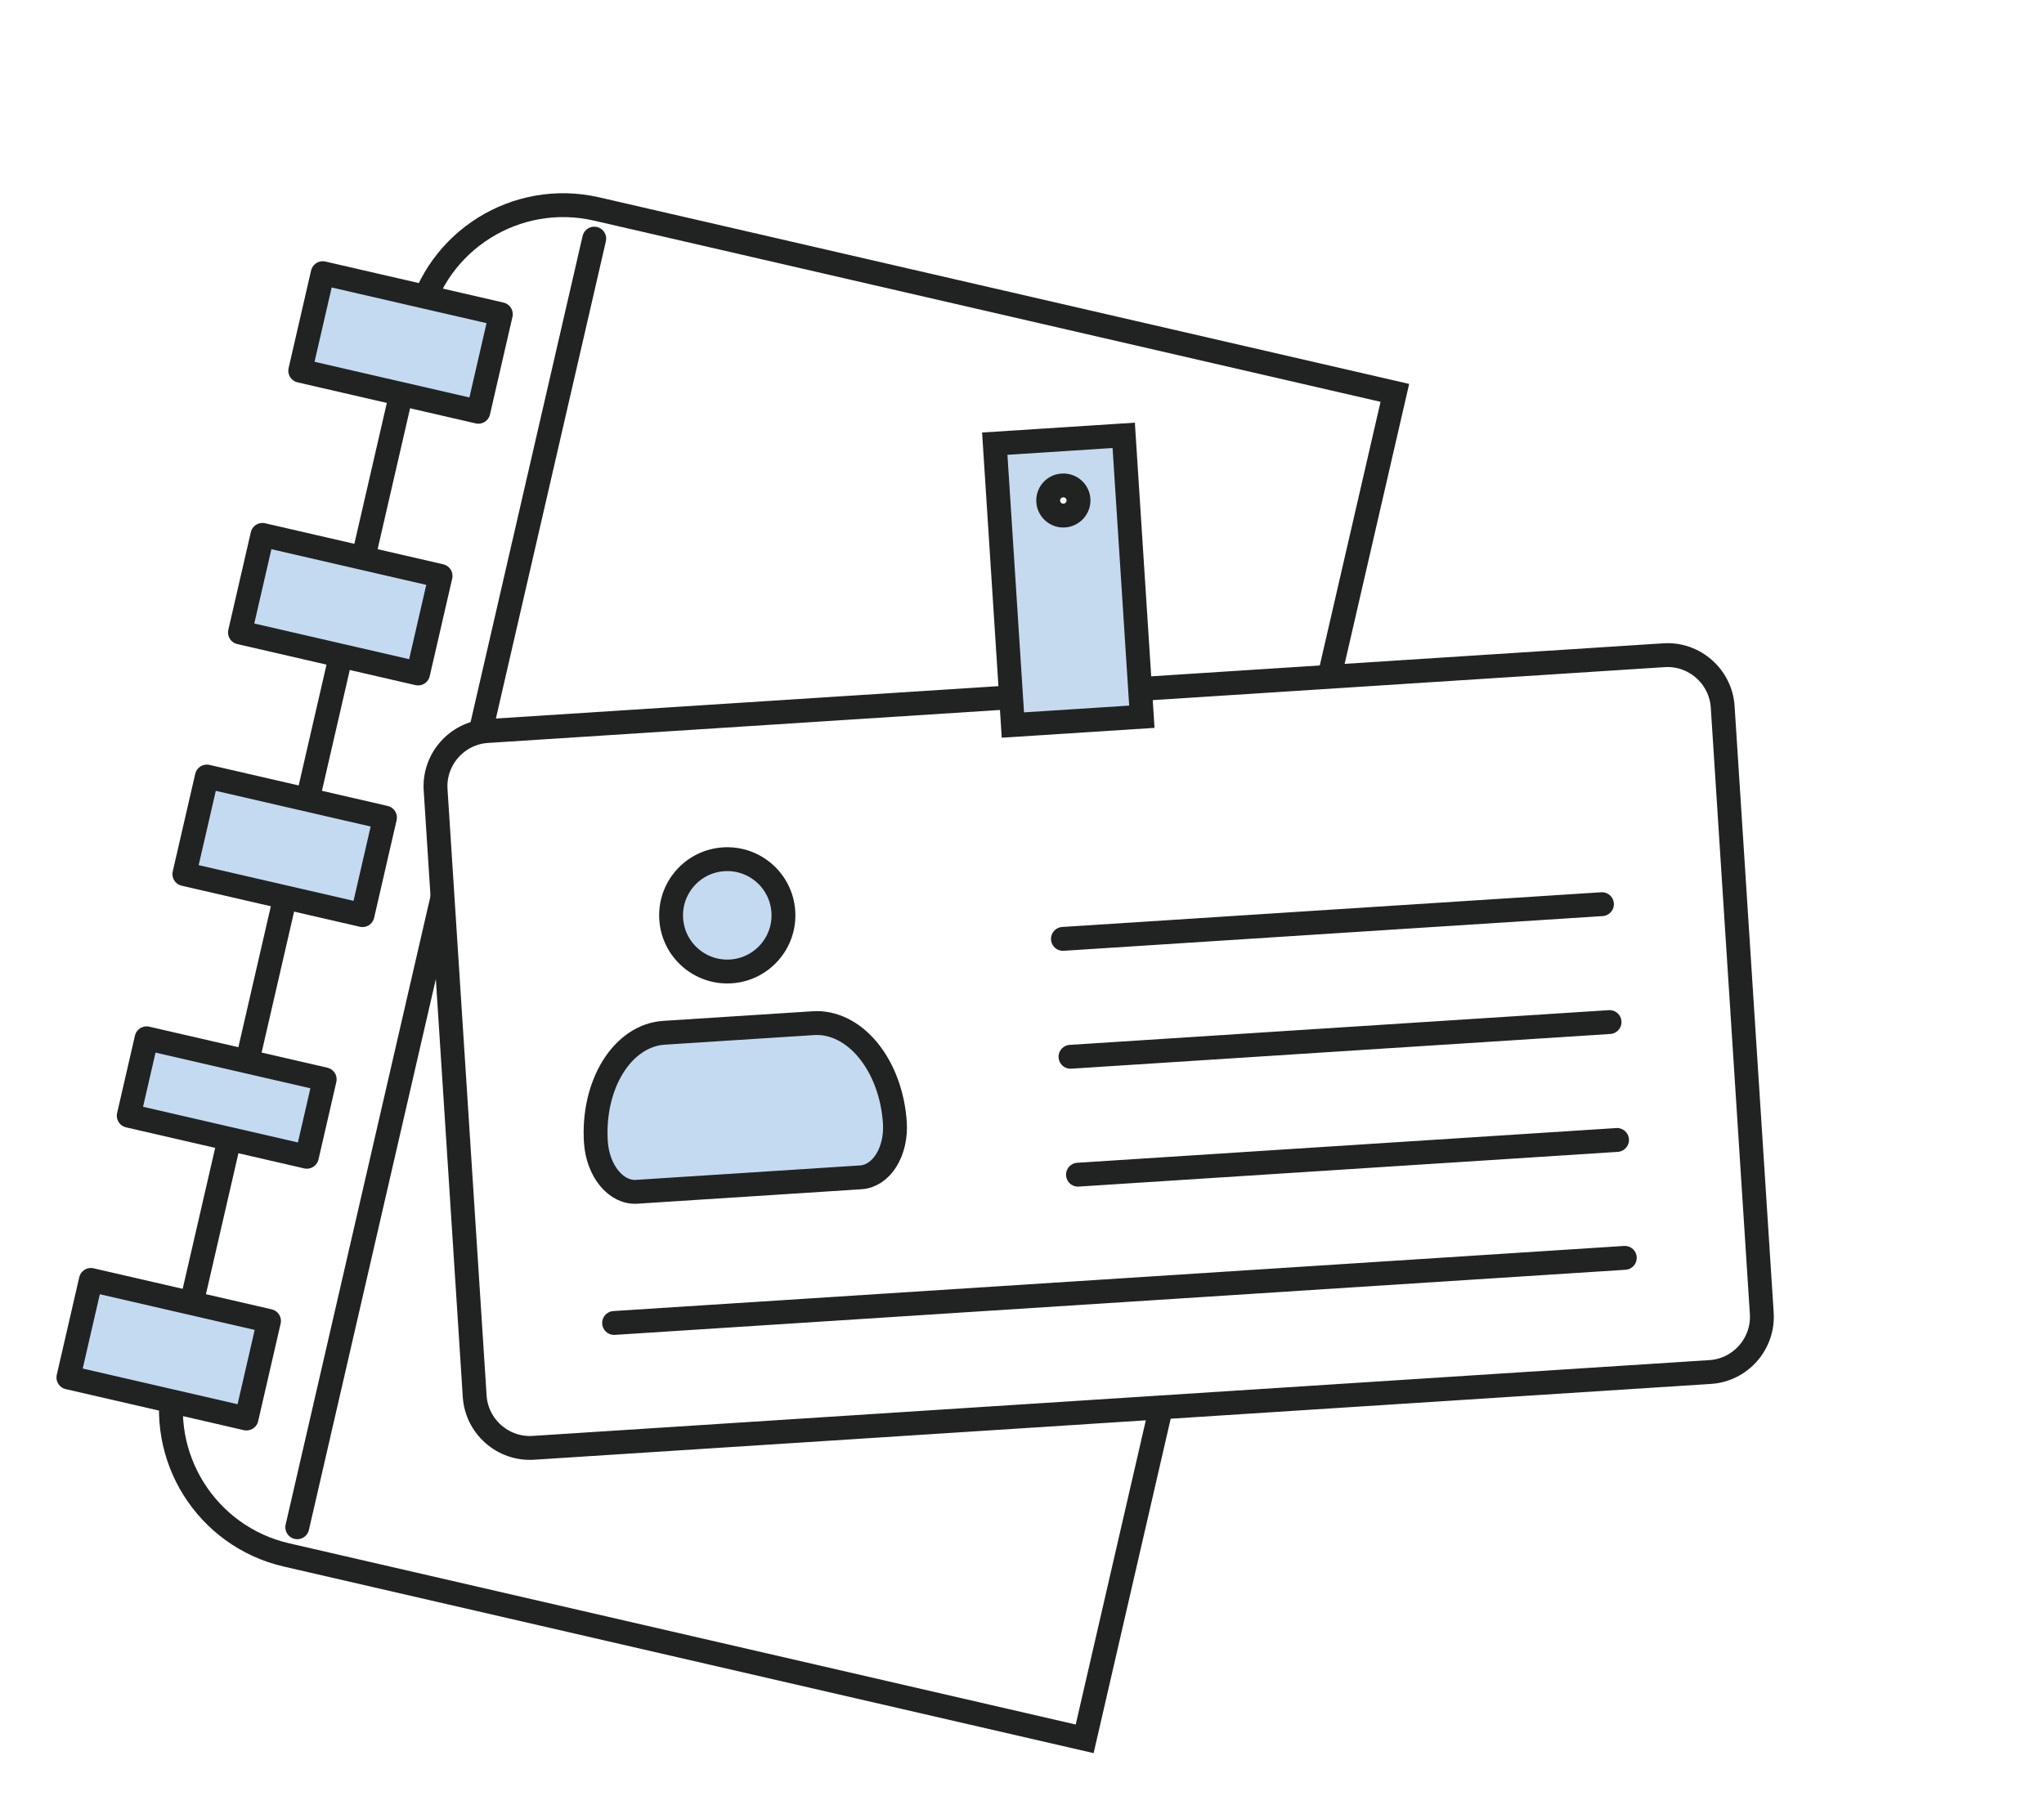 <?xml version="1.0" encoding="UTF-8"?> <svg xmlns="http://www.w3.org/2000/svg" width="80" height="71" viewBox="0 0 80 71" fill="none"><g filter="url(#filter0_d_5078_4236)"><path d="M16.361 11.003C17.084 7.865 20.214 5.908 23.352 6.631L54.593 13.829L42.453 66.515L11.212 59.317C8.074 58.594 6.117 55.464 6.84 52.327L16.361 11.003Z" fill="white" stroke="#212222" stroke-width="0.934"></path><path d="M23.258 7.791L11.635 58.234" stroke="#212222" stroke-width="0.934" stroke-linecap="round"></path><rect x="12.631" y="9.143" width="7.154" height="3.919" transform="rotate(12.975 12.631 9.143)" fill="#C4DAF1" stroke="#212222" stroke-width="0.934" stroke-linejoin="round"></rect><rect x="10.272" y="19.388" width="7.154" height="3.919" transform="rotate(12.975 10.272 19.388)" fill="#C4DAF1" stroke="#212222" stroke-width="0.934" stroke-linejoin="round"></rect><rect x="8.096" y="28.847" width="7.154" height="3.919" transform="rotate(12.975 8.096 28.847)" fill="#C4DAF1" stroke="#212222" stroke-width="0.934" stroke-linejoin="round"></rect><rect x="5.737" y="39.094" width="7.154" height="3.11" transform="rotate(12.975 5.737 39.094)" fill="#C4DAF1" stroke="#212222" stroke-width="0.934" stroke-linejoin="round"></rect><rect x="3.557" y="48.552" width="7.154" height="3.919" transform="rotate(12.975 3.557 48.552)" fill="#C4DAF1" stroke="#212222" stroke-width="0.934" stroke-linejoin="round"></rect><path d="M19.068 27.066L39.111 25.775L45.091 25.39L65.134 24.098C66.313 24.023 67.348 24.931 67.424 26.118L68.954 49.859C69.03 51.047 68.121 52.08 66.941 52.156L20.876 55.124C19.689 55.2 18.655 54.292 18.579 53.105L17.049 29.363C16.973 28.177 17.882 27.143 19.068 27.066Z" fill="white" stroke="#212222" stroke-width="0.934"></path><path d="M39.643 26.831L38.934 15.817L43.981 15.491L44.691 26.506L39.643 26.831Z" fill="#C6DAEF" stroke="#212222" stroke-width="0.934"></path><path d="M41.026 18.08C41.005 17.755 41.25 17.474 41.577 17.453C41.91 17.431 42.19 17.678 42.211 18.003C42.231 18.327 41.981 18.61 41.653 18.631C41.33 18.652 41.047 18.403 41.026 18.08Z" fill="white" stroke="#212222" stroke-width="0.934"></path><path d="M23.322 43.153C23.252 42.069 23.493 41.01 23.993 40.208C24.492 39.406 25.208 38.928 25.984 38.878L31.835 38.501C32.611 38.451 33.383 38.834 33.981 39.565C34.579 40.296 34.954 41.315 35.024 42.399C35.059 42.941 34.938 43.471 34.689 43.871C34.439 44.272 34.081 44.511 33.693 44.536L24.916 45.102C24.528 45.127 24.142 44.936 23.843 44.57C23.544 44.205 23.357 43.695 23.322 43.153Z" fill="#C4DAF1" stroke="#212222" stroke-width="0.934" stroke-linejoin="round"></path><path d="M28.606 36.475C29.818 36.397 30.737 35.351 30.659 34.139C30.581 32.927 29.535 32.008 28.323 32.086C27.111 32.164 26.192 33.21 26.27 34.422C26.348 35.634 27.394 36.553 28.606 36.475Z" fill="#C4DAF1" stroke="#212222" stroke-width="0.934"></path><path d="M41.602 35.202L62.699 33.843" stroke="#212222" stroke-width="0.934" stroke-linecap="round"></path><path d="M41.898 39.817L62.996 38.458" stroke="#212222" stroke-width="0.934" stroke-linecap="round"></path><path d="M42.191 44.432L63.289 43.073" stroke="#212222" stroke-width="0.934" stroke-linecap="round"></path><path d="M24.035 50.237L63.593 47.688" stroke="#212222" stroke-width="0.934" stroke-linecap="round"></path></g><defs><filter id="filter0_d_5078_4236" x="0.567" y="6.014" width="70.409" height="64.162" filterUnits="userSpaceOnUse" color-interpolation-filters="sRGB"><feFlood flood-opacity="0" result="BackgroundImageFix"></feFlood><feColorMatrix in="SourceAlpha" type="matrix" values="0 0 0 0 0 0 0 0 0 0 0 0 0 0 0 0 0 0 127 0" result="hardAlpha"></feColorMatrix><feOffset dy="1.55"></feOffset><feGaussianBlur stdDeviation="0.775"></feGaussianBlur><feComposite in2="hardAlpha" operator="out"></feComposite><feColorMatrix type="matrix" values="0 0 0 0 0 0 0 0 0 0 0 0 0 0 0 0 0 0 0.25 0"></feColorMatrix><feBlend mode="normal" in2="BackgroundImageFix" result="effect1_dropShadow_5078_4236"></feBlend><feBlend mode="normal" in="SourceGraphic" in2="effect1_dropShadow_5078_4236" result="shape"></feBlend></filter></defs></svg> 